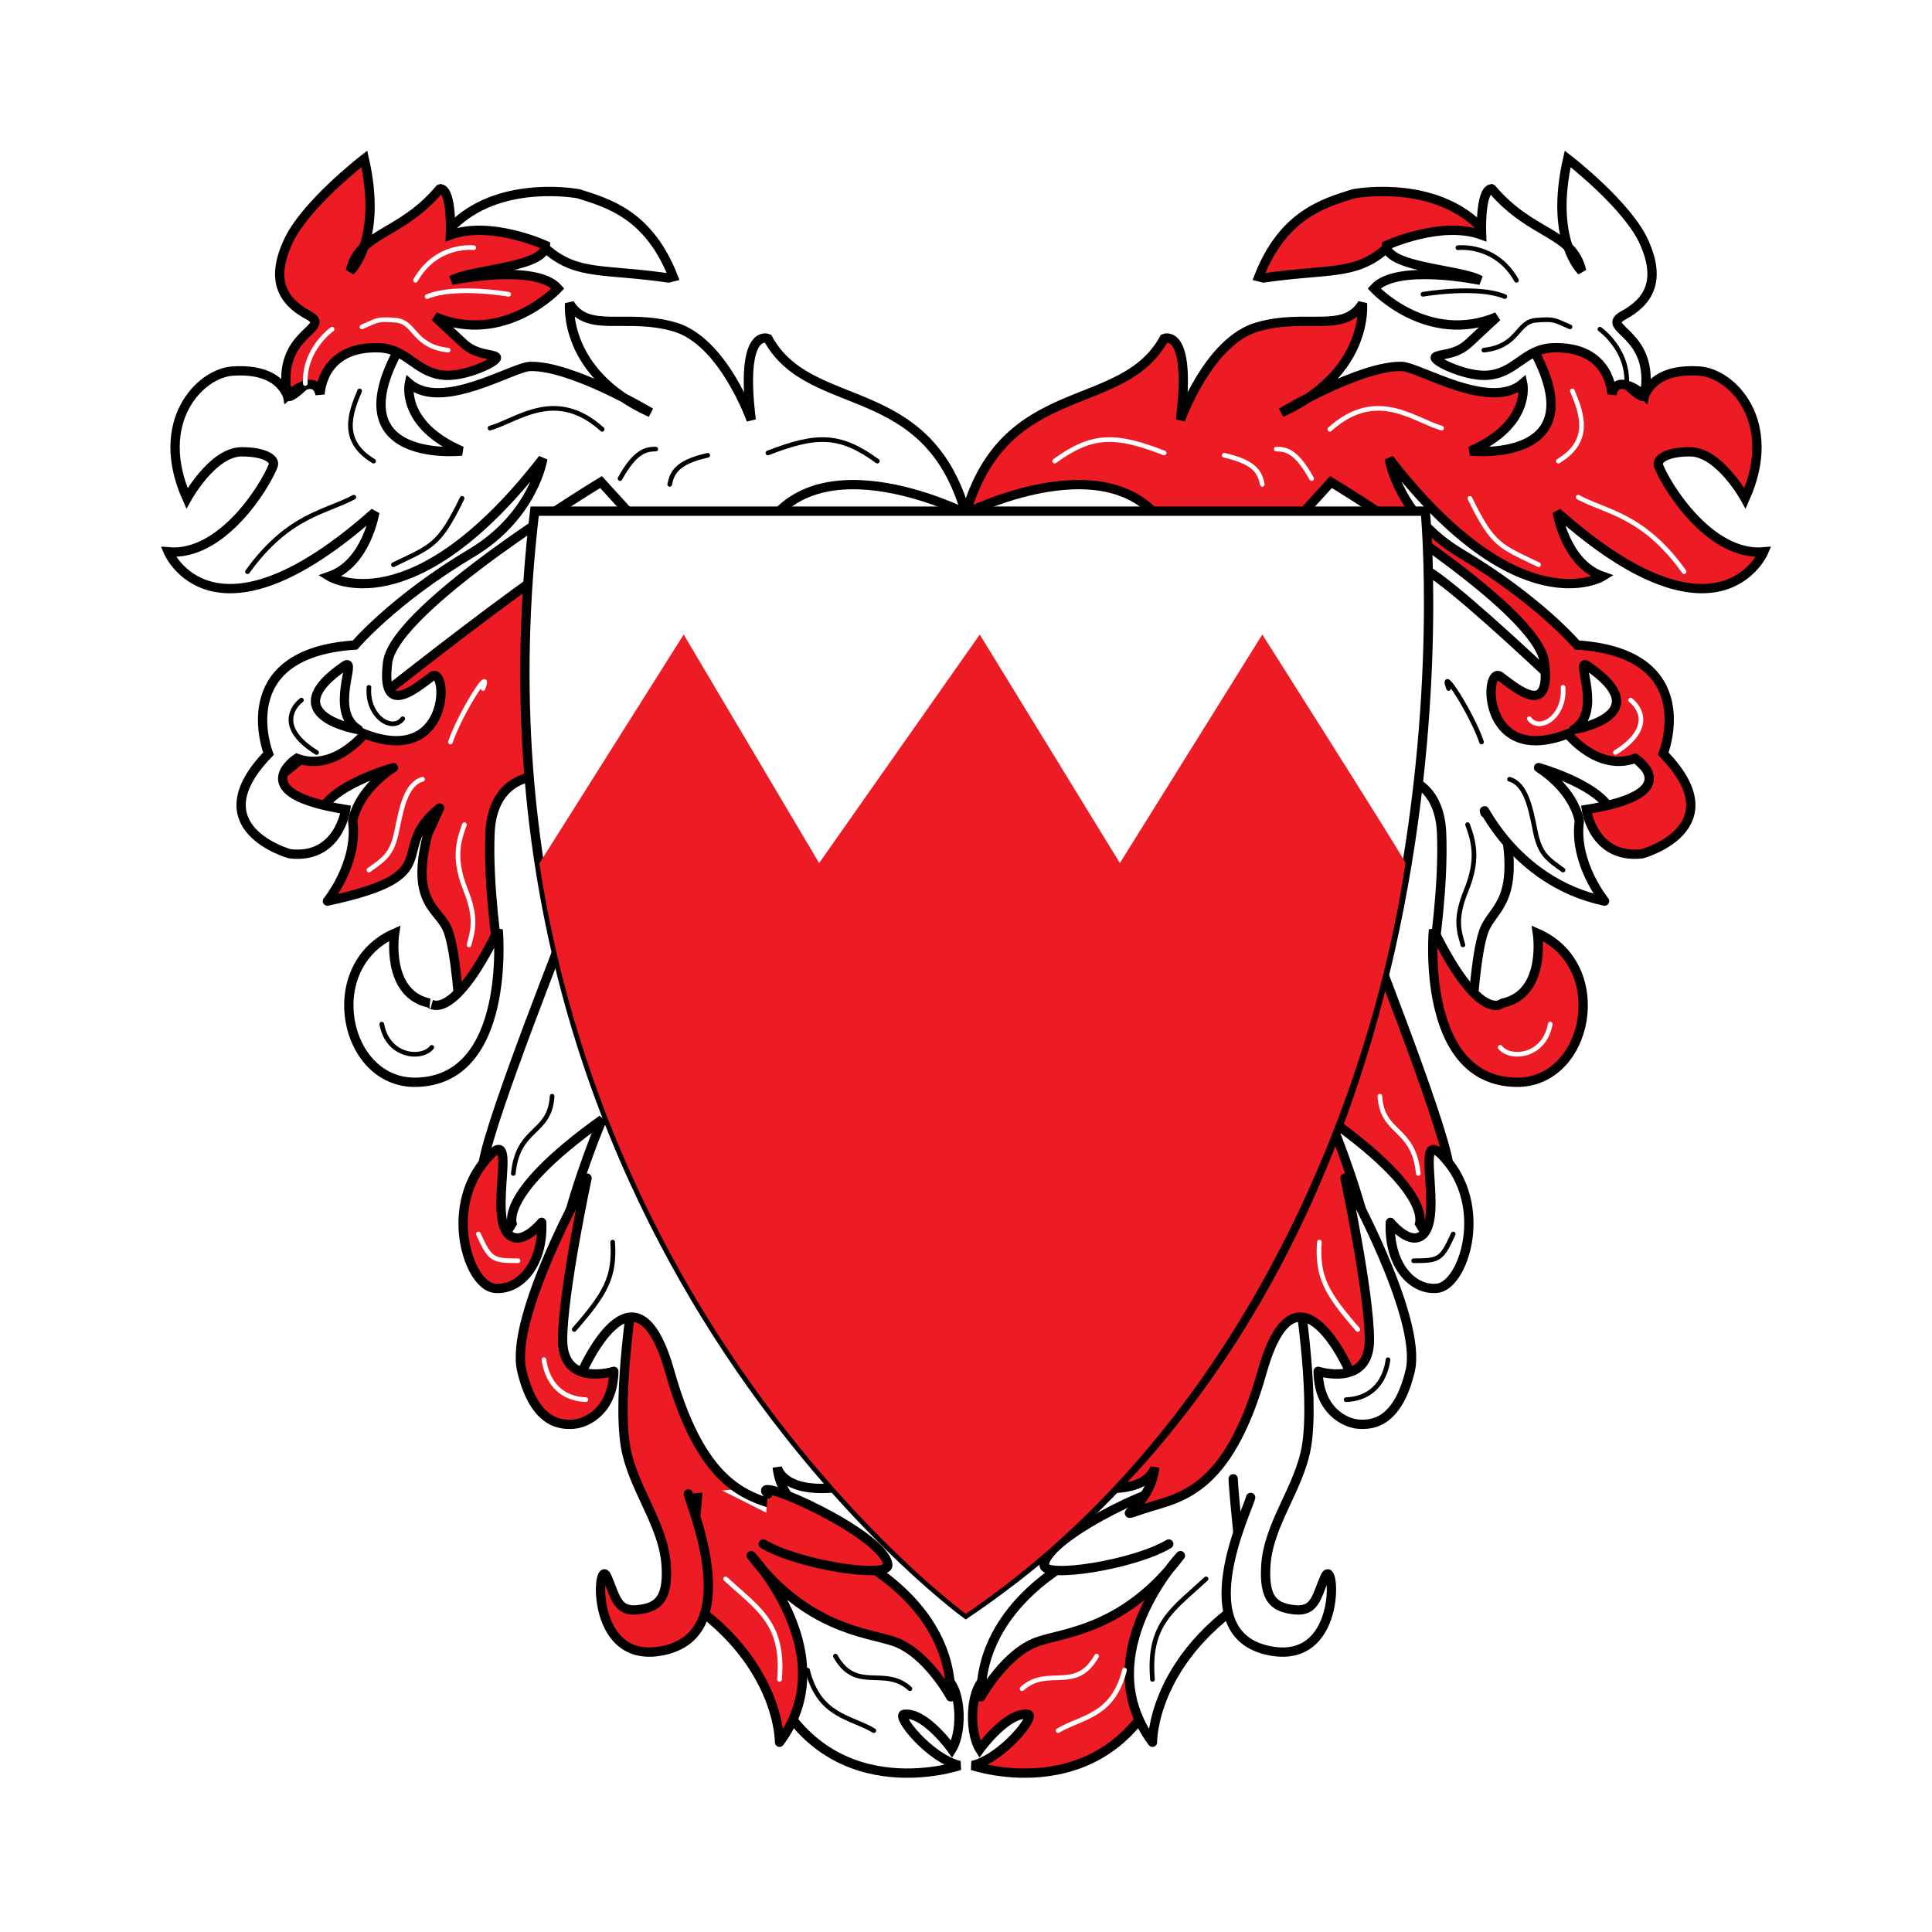 <?xml version="1.0" encoding="utf-8"?>
<!-- Generator: Adobe Illustrator 13.0.0, SVG Export Plug-In . SVG Version: 6.00 Build 14948)  -->
<!DOCTYPE svg PUBLIC "-//W3C//DTD SVG 1.0//EN" "http://www.w3.org/TR/2001/REC-SVG-20010904/DTD/svg10.dtd">
<svg version="1.0" id="Layer_1" xmlns="http://www.w3.org/2000/svg" xmlns:xlink="http://www.w3.org/1999/xlink" x="0px" y="0px"
	 width="192.756px" height="192.756px" viewBox="0 0 192.756 192.756" enable-background="new 0 0 192.756 192.756"
	 xml:space="preserve">
<g>
	<polygon fill-rule="evenodd" clip-rule="evenodd" fill="#FFFFFF" points="0,0 192.756,0 192.756,192.756 0,192.756 0,0 	"/>
	<path fill-rule="evenodd" clip-rule="evenodd" fill="#ED1C24" d="M57.641,55.179c-2.904,0.581-30.974,23.265-30.974,23.265
		s4.453,6.039,5.149,3.02c0.697-3.02,7.434-4.877,7.434-4.877c-3.717,2.438-4.065,5.342-4.065,5.342
		c0.58,4.181-2.517,7.974-2.517,7.974c12.312-2.632,5.847-4.954,11.189-9.29l-1.162,2.555c-1.858,7.083,1.2,7.471,2.013,9.716
		c0.813,2.206,1.162,8.245,1.162,8.245l3.833-5.923c0,0-1.045-6.774-0.813-12.116c0.232-5.341,4.22-5.574,4.22-5.574L57.641,55.179
		L57.641,55.179z"/>
	
		<path fill="none" stroke="#000000" stroke-width="0.929" stroke-linecap="round" stroke-linejoin="round" stroke-miterlimit="2.613" d="
		M57.641,55.179c-2.904,0.581-30.974,23.265-30.974,23.265s4.453,6.039,5.149,3.02c0.697-3.02,7.434-4.877,7.434-4.877
		c-3.717,2.438-4.065,5.342-4.065,5.342c0.58,4.181-2.517,7.974-2.517,7.974c12.312-2.632,5.847-4.954,11.189-9.29l-1.162,2.555
		c-1.858,7.083,1.2,7.471,2.013,9.716c0.813,2.206,1.162,8.245,1.162,8.245l3.833-5.923c0,0-1.045-6.774-0.813-12.116
		c0.232-5.341,4.22-5.574,4.22-5.574"/>
	<path fill-rule="evenodd" clip-rule="evenodd" fill="#FFFFFF" d="M139.646,77.515c0,0,3.948,0.232,4.182,5.574
		c0.231,5.342-0.813,12.116-0.813,12.116l3.871,5.923c0,0,0.349-6.039,1.162-8.245c0.812-2.246,3.407-2.71,2.207-9.794
		L139.646,77.515L139.646,77.515z"/>
	
		<path fill="none" stroke="#000000" stroke-width="0.929" stroke-linecap="round" stroke-linejoin="round" stroke-miterlimit="2.613" d="
		M139.646,77.515c0,0,3.948,0.232,4.182,5.574c0.231,5.342-0.813,12.116-0.813,12.116l3.871,5.923c0,0,0.349-6.039,1.162-8.245
		c0.812-2.246,3.407-2.71,2.207-9.794"/>
	<path fill-rule="evenodd" clip-rule="evenodd" fill="#FFFFFF" d="M148.163,81.115c-0.581-1.742,2.594,6.813,11.925,8.787
		c0,0-3.098-3.793-2.517-7.974c0,0-0.349-2.903-4.065-5.342c0,0,6.737,1.858,7.434,4.877c0.696,3.019,5.111-3.02,5.111-3.02
		s-21.527-21.291-24.431-21.872L148.163,81.115L148.163,81.115z"/>
	
		<path fill="none" stroke="#000000" stroke-width="0.929" stroke-linecap="round" stroke-linejoin="round" stroke-miterlimit="2.613" d="
		M148.163,81.115c-0.581-1.742,2.594,6.813,11.925,8.787c0,0-3.098-3.793-2.517-7.974c0,0-0.349-2.903-4.065-5.342
		c0,0,6.737,1.858,7.434,4.877c0.696,3.019,5.111-3.02,5.111-3.02s-21.527-21.291-24.431-21.872"/>
	
		<path fill-rule="evenodd" clip-rule="evenodd" fill="#ED1C24" stroke="#000000" stroke-width="0.929" stroke-miterlimit="2.613" d="
		M98.565,167.321c-1.742,0.697-1.975,5.343-0.813,7.201c0,0,2.711-3.755,4.802-3.484c0.852,0.116-2.517,4.374-5.537,5.11
		c0,0,13.784,4.722,19.359-9.407c3.059-7.703,2.787-13.394,2.787-13.394l-18.584,10.49L98.565,167.321L98.565,167.321z"/>
	<path fill-rule="evenodd" clip-rule="evenodd" fill="#FFFFFF" d="M106.386,155.903c1.627-0.465-8.556,3.793-8.518,13.393
		c0,0,2.479-4.528,5.847-5.574c2.633-0.852,8.595-1.277,14.055-8.516c0,0-9.292,9.909-2.788,18.619c0,0-0.116-7.78,9.215-14.091
		c0,0-1.161-11.031-1.161-12.193L106.386,155.903L106.386,155.903z"/>
	
		<path fill="none" stroke="#000000" stroke-width="0.929" stroke-linecap="round" stroke-linejoin="round" stroke-miterlimit="2.613" d="
		M106.386,155.903c1.627-0.465-8.556,3.793-8.518,13.393c0,0,2.479-4.528,5.847-5.574c2.633-0.852,8.595-1.277,14.055-8.516
		c0,0-9.292,9.909-2.788,18.619c0,0-0.116-7.78,9.215-14.091c0,0-1.161-11.031-1.161-12.193"/>
	<path fill-rule="evenodd" clip-rule="evenodd" fill="#FFFFFF" d="M129.424,127.993c0,0,1.819,10.916,0.929,16.296
		c-0.697,4.181-3.833,7.781-4.065,11.962c-0.193,3.213,0.813,4.025,2.439,4.297c2.517,0.465,2.556-1.162,3.484-3.252
		c0.93-2.09,1.82,8.439-5.11,7.472c-8.982-1.278-2.556-14.207-2.323-15.369L129.424,127.993L129.424,127.993z"/>
	
		<path fill="none" stroke="#000000" stroke-width="0.929" stroke-linecap="round" stroke-linejoin="round" stroke-miterlimit="2.613" d="
		M129.424,127.993c0,0,1.819,10.916,0.929,16.296c-0.697,4.181-3.833,7.781-4.065,11.962c-0.193,3.213,0.813,4.025,2.439,4.297
		c2.517,0.465,2.556-1.162,3.484-3.252c0.93-2.09,1.82,8.439-5.11,7.472c-8.982-1.278-2.556-14.207-2.323-15.369"/>
	
		<path fill-rule="evenodd" clip-rule="evenodd" fill="#ED1C24" stroke="#000000" stroke-width="0.929" stroke-miterlimit="2.613" d="
		M138.6,45.772c13.048,16.839,21.294,11.729,21.294,11.729c-3.716-1.278-4.529-6.387-4.529-6.387
		c16.184,14.4,20.598,3.948,20.598,3.948c-5.343,0.465-9.68-6.503-10.492-8.593c-0.232-0.658,0.812-1.394,3.136-1.394
		c2.942,0,5.498,4.645,5.498,4.645c3.407-7.626-1.277-12.465-4.53-12.697c-3.368-0.232-4.878,1.006-5.498,2.438
		c-0.58,1.394-12.079-12.968-16.842-17.265c-4.801-4.296-12.196-2.864-12.196-2.864c-2.942,0.929-7.008,2.051-9.446,8.283
		l0.464,0.117c6.389-0.929,9.061-0.232,12.08-2.788c1.819-1.548,10.687,3.601,13.164,7.201c9.873,14.438-4.607,12.852-4.607,12.852
		c6.117-2.632,5.227-6.736,5.227-6.736c-3.252,2.788-10.298-1.625-12.041-1.703c-4.181-0.116-12.041,4.607-12.041,4.607
		c8.789-3.949,8.092-10.878,8.092-10.878c-1.858,3.02-5.575,0.929-10.453,2.323c-4.917,1.394-7.705,9.291-7.705,9.291
		c1.161-9.291-1.626-8.129-1.626-8.129c-4.182,7.665-15.875,3.793-19.786,17.458c0,0,16.534-8.4,20.947,3.484l10.725-1.394
		l4.763-5.226c0,0,20.598,12.426,21.295,18c0.696,5.613-2.788,2.594-4.414,1.394c-1.626-1.162-1.975,9.097,6.736,5.729
		c0,0,3.021,3.832,6.736,2.439c0,0,5.344,3.484-4.878,5.11c0,0,0.697,4.994,5.575,4.413c0,0,9.332-2.555,2.092-9.987
		c0,0,3.987-10.025-8.596-10.839c0,0-3.833-4.529-11.653-9.174C139.49,51.463,138.6,45.772,138.6,45.772L138.6,45.772z"/>
	
		<path fill-rule="evenodd" clip-rule="evenodd" fill="#FFFFFF" stroke="#000000" stroke-width="0.929" stroke-miterlimit="2.613" d="
		M149.363,31.605c-6.931,2.903-12.273-2.826-12.273-2.826c2.284-2.555,10.608-0.812,10.608-0.812
		c-1.936-1.123-9.37-1.239-9.37-3.484c0,0,5.46-2.516,9.486-1.045c0,0-0.193-4.375,0.968-4.606l0.077,0.038
		c3.988,4.685,8.015,4.22,8.944,8.169c0,0-3.253-3.02-1.395-11.188c0,0,6.04,4.645,7.666,8.4c1.627,3.716,0.465,5.807-2.09,7.2
		c-2.556,1.394,3.252,1.625,2.09,8.013c0,0-2.787-2.438-3.252-0.116c0,0-0.077-4.877-5.924-4.646
		c-2.903,0.117-3.717,2.671-6.736,2.749c-2.169,0.039-5.421-1.548-4.917-1.858c0.503-0.311,2.013-0.155,3.29-1.355L149.363,31.605
		L149.363,31.605z"/>
	
		<path fill-rule="evenodd" clip-rule="evenodd" fill="#ED1C24" stroke="#000000" stroke-width="0.929" stroke-miterlimit="2.613" d="
		M143.014,92.767c0,0-1.394,15.097,8.285,15.213c7.202,0.077,9.524-11.613,2.091-14.865c0,0,0.929,6.04-3.484,6.968
		C149.905,100.083,147.698,102.29,143.014,92.767L143.014,92.767z"/>
	<path fill-rule="evenodd" clip-rule="evenodd" fill="#FFFFFF" d="M116.144,149.051c2.09-2.091-11.693,3.949-11.964,7.084
		c-0.116,1.394,8.943,0,12.429-2.091L116.144,149.051L116.144,149.051z"/>
	
		<path fill="none" stroke="#000000" stroke-width="0.929" stroke-linecap="round" stroke-linejoin="round" stroke-miterlimit="2.613" d="
		M116.144,149.051c2.09-2.091-11.693,3.949-11.964,7.084c-0.116,1.394,8.943,0,12.429-2.091"/>
	<path fill-rule="evenodd" clip-rule="evenodd" fill="#ED1C24" d="M137.09,94.509c-1.627-3.755,6.737,16.954,7.434,21.639
		c0.696,4.646,0.93,5.574-3.021,6.271c0,0,2.169-2.865-8.827-10.724c0,0,9.524,22.336,2.091,25.355c0,0-5.343-12.542-8.827-0.232
		c-3.485,12.349-8.402,12.58-11.888,13.742c-3.484,1.161,0.698,0,1.162-4.181c0,0-0.503,3.019-7.201,1.858L137.09,94.509
		L137.09,94.509z"/>
	<path fill="none" stroke="#000000" stroke-width="0.929" stroke-miterlimit="2.613" d="M137.09,94.509
		c-1.627-3.755,6.737,16.954,7.434,21.639c0.696,4.646,0.93,5.574-3.021,6.271c0,0,2.169-2.865-8.827-10.724
		c0,0,9.524,22.336,2.091,25.355c0,0-5.343-12.542-8.827-0.232c-3.485,12.349-8.402,12.58-11.888,13.742
		c-3.484,1.161,0.698,0,1.162-4.181c0,0-0.503,3.019-7.201,1.858"/>
	
		<path fill-rule="evenodd" clip-rule="evenodd" fill="#FFFFFF" stroke="#000000" stroke-width="0.929" stroke-linecap="round" stroke-linejoin="round" stroke-miterlimit="2.613" d="
		M131.515,136.818c0,0,5.11,1.626,5.11-3.135c0-4.762-2.439-16.143-2.439-16.143s7.782,13.896,6.505,19.239
		c-1.277,5.342-3.949,5.419-5.228,5.303C134.186,141.967,131.553,140.728,131.515,136.818L131.515,136.818z"/>
	
		<path fill-rule="evenodd" clip-rule="evenodd" fill="#FFFFFF" stroke="#000000" stroke-width="0.929" stroke-linecap="round" stroke-linejoin="round" stroke-miterlimit="2.613" d="
		M138.716,121.954c-0.193,4.103,2.091,6.812,4.646,6.58c2.595-0.232,5.072-7.703,1.123-12.58c-3.949-4.878-0.077,5.806-2.749,7.394
		C140.458,124.121,138.716,121.954,138.716,121.954L138.716,121.954z"/>
	
		<path fill="none" stroke="#000000" stroke-width="0.465" stroke-linecap="round" stroke-linejoin="round" stroke-miterlimit="2.613" d="
		M145.453,24.715c0,0,3.755-0.465,5.846,3.251 M148.047,34.934c3.484-0.387,3.252-2.787,5.149-2.98
		c1.936-0.155,1.819-0.039,3.445,0.658 M141.038,125.786c2.556,0,2.789-0.116,3.949-2.671 M138.483,135.657
		c-0.232,1.742-1.277,3.871-4.182,3.987 M141.968,29.359c0,0,5.382-0.929,8.17,0.232 M159.623,32.844c0,0,2.826,1.974,2.672,5.419
		 M144.523,68.689c-0.93-2.594,2.361,2.554,3.291,5.342 M150.603,77.748c1.626,0.464,2.091,2.787,2.555,5.109
		c0.465,2.322,1.161,2.787,2.788,3.948 M146.421,82.276c0.696,1.858,1.045,3.6-0.117,6.503c-1.199,2.904-0.735,4.104-0.348,5.497
		 M120.325,157.528c-3.253,3.02-5.808,4.413-5.344,10.025"/>
	
		<path fill="none" stroke="#FFFFFF" stroke-width="0.465" stroke-linecap="round" stroke-linejoin="round" stroke-miterlimit="2.613" d="
		M101.973,168.483c2.556-2.322,5.343,0.464,7.434-3.252 M105.573,172.664c2.323-1.394,5.459-1.394,6.621-6.039 M131.63,123.928
		c-0.231,3.484,0.697,5.11,3.833,8.71 M137.67,109.373c0.232,3.832,3.368,3.02,3.833,7.703 M149.673,104.496
		c1.045,1.277,4.414,0.929,4.994-2.323 M146.652,49.721c2.323,4.761,3.021,4.761,6.854,6.619 M157.455,49.605
		c2.788,1.51,6.504,1.742,10.569,7.432 M156.874,38.999c0.93,2.207,1.975,4.994-1.394,7.006 M132.676,42.831
		c4.646-4.181,8.362-0.929,11.151-0.117 M127.333,44.805c0.968,0,2.013,0.194,3.523,2.942 M122.145,45.425
		c3.136,0.696,3.562,1.78,3.795,2.902 M105.225,46.005c3.718-2.709,6.04-2.709,10.919-0.812 M152.576,71.708
		c1.046,1.395,3.602-0.231,3.369-3.135 M162.682,69.85c1.046,0.813,2.207,2.903-1.51,5.226"/>
	
		<path fill-rule="evenodd" clip-rule="evenodd" fill="#FFFFFF" stroke="#000000" stroke-width="0.929" stroke-linecap="round" stroke-linejoin="round" stroke-miterlimit="2.613" d="
		M158.345,66.405c7.318,4.994-1.354,6.387-1.354,6.387C159.972,71.012,157.067,65.554,158.345,66.405L158.345,66.405z"/>
	
		<path fill-rule="evenodd" clip-rule="evenodd" fill="#FFFFFF" stroke="#000000" stroke-width="0.929" stroke-miterlimit="2.613" d="
		M94.151,167.321c1.743,0.697,1.975,5.343,0.813,7.201c0,0-2.671-3.755-4.763-3.484c-0.852,0.116,2.517,4.374,5.537,5.11
		c0,0-13.784,4.722-19.359-9.407c-3.059-7.703-2.826-13.394-2.826-13.394l18.623,10.49L94.151,167.321L94.151,167.321z"/>
	<path fill-rule="evenodd" clip-rule="evenodd" fill="#ED1C24" d="M86.37,155.903c-1.626-0.465,8.556,3.793,8.479,13.393
		c0,0-2.439-4.528-5.808-5.574c-2.632-0.852-8.595-1.277-14.093-8.516c0,0,9.331,9.909,2.826,18.619c0,0,0.117-7.78-9.215-14.091
		c0,0,1.162-11.031,1.162-12.193L86.37,155.903L86.37,155.903z"/>
	
		<path fill="none" stroke="#000000" stroke-width="0.929" stroke-linecap="round" stroke-linejoin="round" stroke-miterlimit="2.613" d="
		M86.37,155.903c-1.626-0.465,8.556,3.793,8.479,13.393c0,0-2.439-4.528-5.808-5.574c-2.632-0.852-8.595-1.277-14.093-8.516
		c0,0,9.331,9.909,2.826,18.619c0,0,0.117-7.78-9.215-14.091c0,0,1.162-11.031,1.162-12.193"/>
	<path fill-rule="evenodd" clip-rule="evenodd" fill="#ED1C24" d="M68.676,149.051c0.232,1.161,5.924,14.438-3.021,15.717
		c-6.93,0.968-6.04-9.562-5.11-7.472c0.929,2.09,0.968,3.717,3.484,3.252c1.626-0.271,2.633-1.084,2.44-4.297
		c-0.233-4.181-3.369-7.781-4.066-11.962c-0.89-5.38,0.93-16.296,0.93-16.296s12.931,19.199,13.396,20.245L68.676,149.051
		L68.676,149.051z"/>
	
		<path fill="none" stroke="#000000" stroke-width="0.929" stroke-linecap="round" stroke-linejoin="round" stroke-miterlimit="2.613" d="
		M68.676,149.051c0.232,1.161,5.924,14.438-3.021,15.717c-6.93,0.968-6.04-9.562-5.11-7.472c0.929,2.09,0.968,3.717,3.484,3.252
		c1.626-0.271,2.633-1.084,2.44-4.297c-0.233-4.181-3.369-7.781-4.066-11.962c-0.89-5.38,0.93-16.296,0.93-16.296
		s12.931,19.199,13.396,20.245"/>
	
		<path fill-rule="evenodd" clip-rule="evenodd" fill="#FFFFFF" stroke="#000000" stroke-width="0.929" stroke-miterlimit="2.613" d="
		M54.156,45.772C41.109,62.612,32.862,57.502,32.862,57.502c3.717-1.278,4.53-6.387,4.53-6.387
		c-16.184,14.4-20.598,3.948-20.598,3.948c5.343,0.465,9.641-6.503,10.454-8.593c0.271-0.658-0.813-1.394-3.136-1.394
		c-2.904,0-5.459,4.645-5.459,4.645c-3.407-7.626,1.278-12.465,4.53-12.697c3.368-0.232,4.878,1.006,5.498,2.438
		c0.581,1.394,12.08-12.968,16.842-17.265c4.762-4.296,12.196-2.864,12.196-2.864c2.943,0.929,7.008,2.051,9.447,8.283l-0.465,0.117
		c-6.388-0.929-9.06-0.232-12.08-2.788c-1.858-1.548-10.686,3.601-13.164,7.201c-9.873,14.438,4.608,12.852,4.608,12.852
		c-6.117-2.632-5.227-6.736-5.227-6.736c3.252,2.788,10.26-1.625,12.041-1.703c4.182-0.116,12.042,4.607,12.042,4.607
		c-8.789-3.949-8.092-10.878-8.092-10.878c1.858,3.02,5.575,0.929,10.454,2.323c4.878,1.394,7.666,9.291,7.666,9.291
		c-1.162-9.291,1.665-8.129,1.665-8.129c4.181,7.665,15.875,3.793,19.746,17.458c0,0-16.493-8.4-20.946,3.484l-10.686-1.394
		l-4.762-5.226c0,0-20.597,12.426-21.294,18c-0.697,5.613,2.787,2.594,4.414,1.394c1.626-1.162,1.975,9.097-6.737,5.729
		c0,0-3.02,3.832-6.736,2.439c0,0-5.382,3.484,4.878,5.11c0,0-0.697,4.994-5.575,4.413c0,0-9.332-2.555-2.13-9.987
		c0,0-3.949-10.025,8.634-10.839c0,0,3.833-4.529,11.615-9.174C53.266,51.463,54.156,45.772,54.156,45.772L54.156,45.772z"/>
	
		<path fill-rule="evenodd" clip-rule="evenodd" fill="#ED1C24" stroke="#000000" stroke-width="0.929" stroke-miterlimit="2.613" d="
		M43.393,31.605c6.93,2.903,12.273-2.826,12.273-2.826c-2.284-2.555-10.608-0.812-10.608-0.812c1.936-1.123,9.37-1.239,9.37-3.484
		c0,0-5.459-2.516-9.486-1.045c0,0,0.194-4.375-0.968-4.606l-0.116,0.038c-3.949,4.685-7.976,4.22-8.905,8.169
		c0,0,3.252-3.02,1.394-11.188c0,0-6.04,4.645-7.666,8.4c-1.665,3.716-0.503,5.807,2.091,7.2c2.555,1.394-3.291,1.625-2.091,8.013
		c0,0,2.788-2.438,3.252-0.116c0,0,0.078-4.877,5.924-4.646c2.903,0.117,3.716,2.671,6.737,2.749
		c2.168,0.039,5.42-1.548,4.878-1.858c-0.465-0.311-1.975-0.155-3.252-1.355L43.393,31.605L43.393,31.605z"/>
	
		<path fill-rule="evenodd" clip-rule="evenodd" fill="#FFFFFF" stroke="#000000" stroke-width="0.929" stroke-miterlimit="2.613" d="
		M49.704,92.767c0,0,1.394,15.097-8.247,15.213c-7.201,0.077-9.524-11.613-2.09-14.865c0,0-0.929,6.04,3.484,6.968
		C42.851,100.083,45.058,102.29,49.704,92.767L49.704,92.767z"/>
	<path fill-rule="evenodd" clip-rule="evenodd" fill="#FFFFFF" d="M55.666,94.509c1.626-3.755-6.775,16.954-7.473,21.639
		c-0.696,4.646-0.929,5.574,3.021,6.271c0,0-2.129-2.865,8.866-10.724c0,0-9.563,22.336-2.091,25.355c0,0,5.343-12.542,8.828-0.232
		c3.484,12.349,8.364,12.58,11.887,13.742c3.484,1.161-0.698,0-1.163-4.181c0,0,0.503,3.019,7.202,1.858L55.666,94.509
		L55.666,94.509z"/>
	<path fill="none" stroke="#000000" stroke-width="0.929" stroke-miterlimit="2.613" d="M55.666,94.509
		c1.626-3.755-6.775,16.954-7.473,21.639c-0.696,4.646-0.929,5.574,3.021,6.271c0,0-2.129-2.865,8.866-10.724
		c0,0-9.563,22.336-2.091,25.355c0,0,5.343-12.542,8.828-0.232c3.484,12.349,8.364,12.58,11.887,13.742
		c3.484,1.161-0.698,0-1.163-4.181c0,0,0.503,3.019,7.202,1.858"/>
	
		<path fill-rule="evenodd" clip-rule="evenodd" fill="#ED1C24" stroke="#000000" stroke-width="0.929" stroke-linecap="round" stroke-linejoin="round" stroke-miterlimit="2.613" d="
		M61.241,136.818c0,0-5.11,1.626-5.11-3.135c0-4.762,2.439-16.143,2.439-16.143s-7.821,13.896-6.505,19.239
		c1.278,5.342,3.949,5.419,5.227,5.303C58.57,141.967,61.164,140.728,61.241,136.818L61.241,136.818z"/>
	
		<path fill-rule="evenodd" clip-rule="evenodd" fill="#ED1C24" stroke="#000000" stroke-width="0.929" stroke-linecap="round" stroke-linejoin="round" stroke-miterlimit="2.613" d="
		M54.041,121.954c0.193,4.103-2.129,6.812-4.685,6.58c-2.556-0.232-5.033-7.703-1.084-12.58c3.949-4.878,0.078,5.806,2.71,7.394
		C52.298,124.121,54.041,121.954,54.041,121.954L54.041,121.954z"/>
	
		<path fill="none" stroke="#FFFFFF" stroke-width="0.465" stroke-linecap="round" stroke-linejoin="round" stroke-miterlimit="2.613" d="
		M47.265,24.715c0,0-3.717-0.465-5.808,3.251 M44.709,34.934c-3.484-0.387-3.252-2.787-5.188-2.98
		c-1.897-0.155-1.781-0.039-3.407,0.658 M50.749,29.359c0,0-5.343-0.929-8.13,0.232 M33.133,32.844c0,0-2.826,1.974-2.671,5.419
		 M51.679,125.786c-2.556,0-2.788-0.116-3.95-2.671 M54.272,135.657c0.232,1.742,1.278,3.871,4.182,3.987 M48.193,68.689
		c0.93-2.594-2.322,2.554-3.252,5.342 M42.154,77.748c-1.626,0.464-2.09,2.787-2.555,5.109c-0.465,2.322-1.161,2.787-2.788,3.948
		 M46.335,82.276c-0.697,1.858-1.046,3.6,0.116,6.503c1.162,2.904,0.697,4.104,0.348,5.497 M72.392,157.528
		c3.291,3.02,5.846,4.413,5.382,10.025"/>
	
		<path fill="none" stroke="#000000" stroke-width="0.465" stroke-linecap="round" stroke-linejoin="round" stroke-miterlimit="2.613" d="
		M46.103,49.721c-2.323,4.761-3.02,4.761-6.853,6.619 M35.301,49.605c-2.788,1.51-6.504,1.742-10.608,7.432 M35.881,38.999
		c-0.929,2.207-1.974,4.994,1.394,7.006 M60.08,42.831c-4.646-4.181-8.401-0.929-11.189-0.117 M65.423,44.805
		c-0.968,0-2.052,0.194-3.562,2.942 M70.611,45.425c-3.136,0.696-3.562,1.78-3.794,2.902 M87.531,46.005
		c-3.717-2.709-6.041-2.709-10.919-0.812 M90.783,168.483c-2.555-2.322-5.343,0.464-7.433-3.252 M87.183,172.664
		c-2.323-1.394-5.459-1.394-6.621-6.039 M61.125,123.928c0.232,3.484-0.697,5.11-3.833,8.71 M55.085,109.373
		c-0.232,3.832-3.407,3.02-3.872,7.703 M43.083,104.496c-1.045,1.277-4.414,0.929-4.994-2.323 M40.179,71.708
		c-1.045,1.395-3.601-0.231-3.369-3.135 M30.074,69.85c-1.045,0.813-2.245,2.903,1.51,5.226"/>
	
		<path fill-rule="evenodd" clip-rule="evenodd" fill="#FFFFFF" stroke="#000000" stroke-width="0.929" stroke-linecap="round" stroke-linejoin="round" stroke-miterlimit="2.613" d="
		M34.411,66.405c-7.318,4.994,1.354,6.387,1.354,6.387C32.784,71.012,35.688,65.554,34.411,66.405L34.411,66.405z"/>
	
		<path fill-rule="evenodd" clip-rule="evenodd" fill="#FFFFFF" stroke="#000000" stroke-width="0.929" stroke-miterlimit="2.613" d="
		M53.343,50.999H142.2c0,0,7.24,74.208-45.842,110.014C96.358,161.013,44.709,123.348,53.343,50.999L53.343,50.999z"/>
	<path fill-rule="evenodd" clip-rule="evenodd" fill="#ED1C24" d="M140.226,86.108c-3.136,21.368-15.1,55.316-43.868,74.904
		c0,0-34.961-25.511-42.55-74.866l14.403-22.838l13.512,22.8l16.029-22.8l13.978,22.8l14.21-22.8
		C125.939,63.309,140.265,85.876,140.226,86.108L140.226,86.108z"/>
	<path fill-rule="evenodd" clip-rule="evenodd" fill="#ED1C24" d="M76.612,149.051c-2.129-2.091,11.693,3.949,11.964,7.084
		c0.116,1.394-8.944,0-12.428-2.091L76.612,149.051L76.612,149.051z"/>
	
		<path fill="none" stroke="#000000" stroke-width="0.929" stroke-linecap="round" stroke-linejoin="round" stroke-miterlimit="2.613" d="
		M76.612,149.051c-2.129-2.091,11.693,3.949,11.964,7.084c0.116,1.394-8.944,0-12.428-2.091"/>
</g>
</svg>
